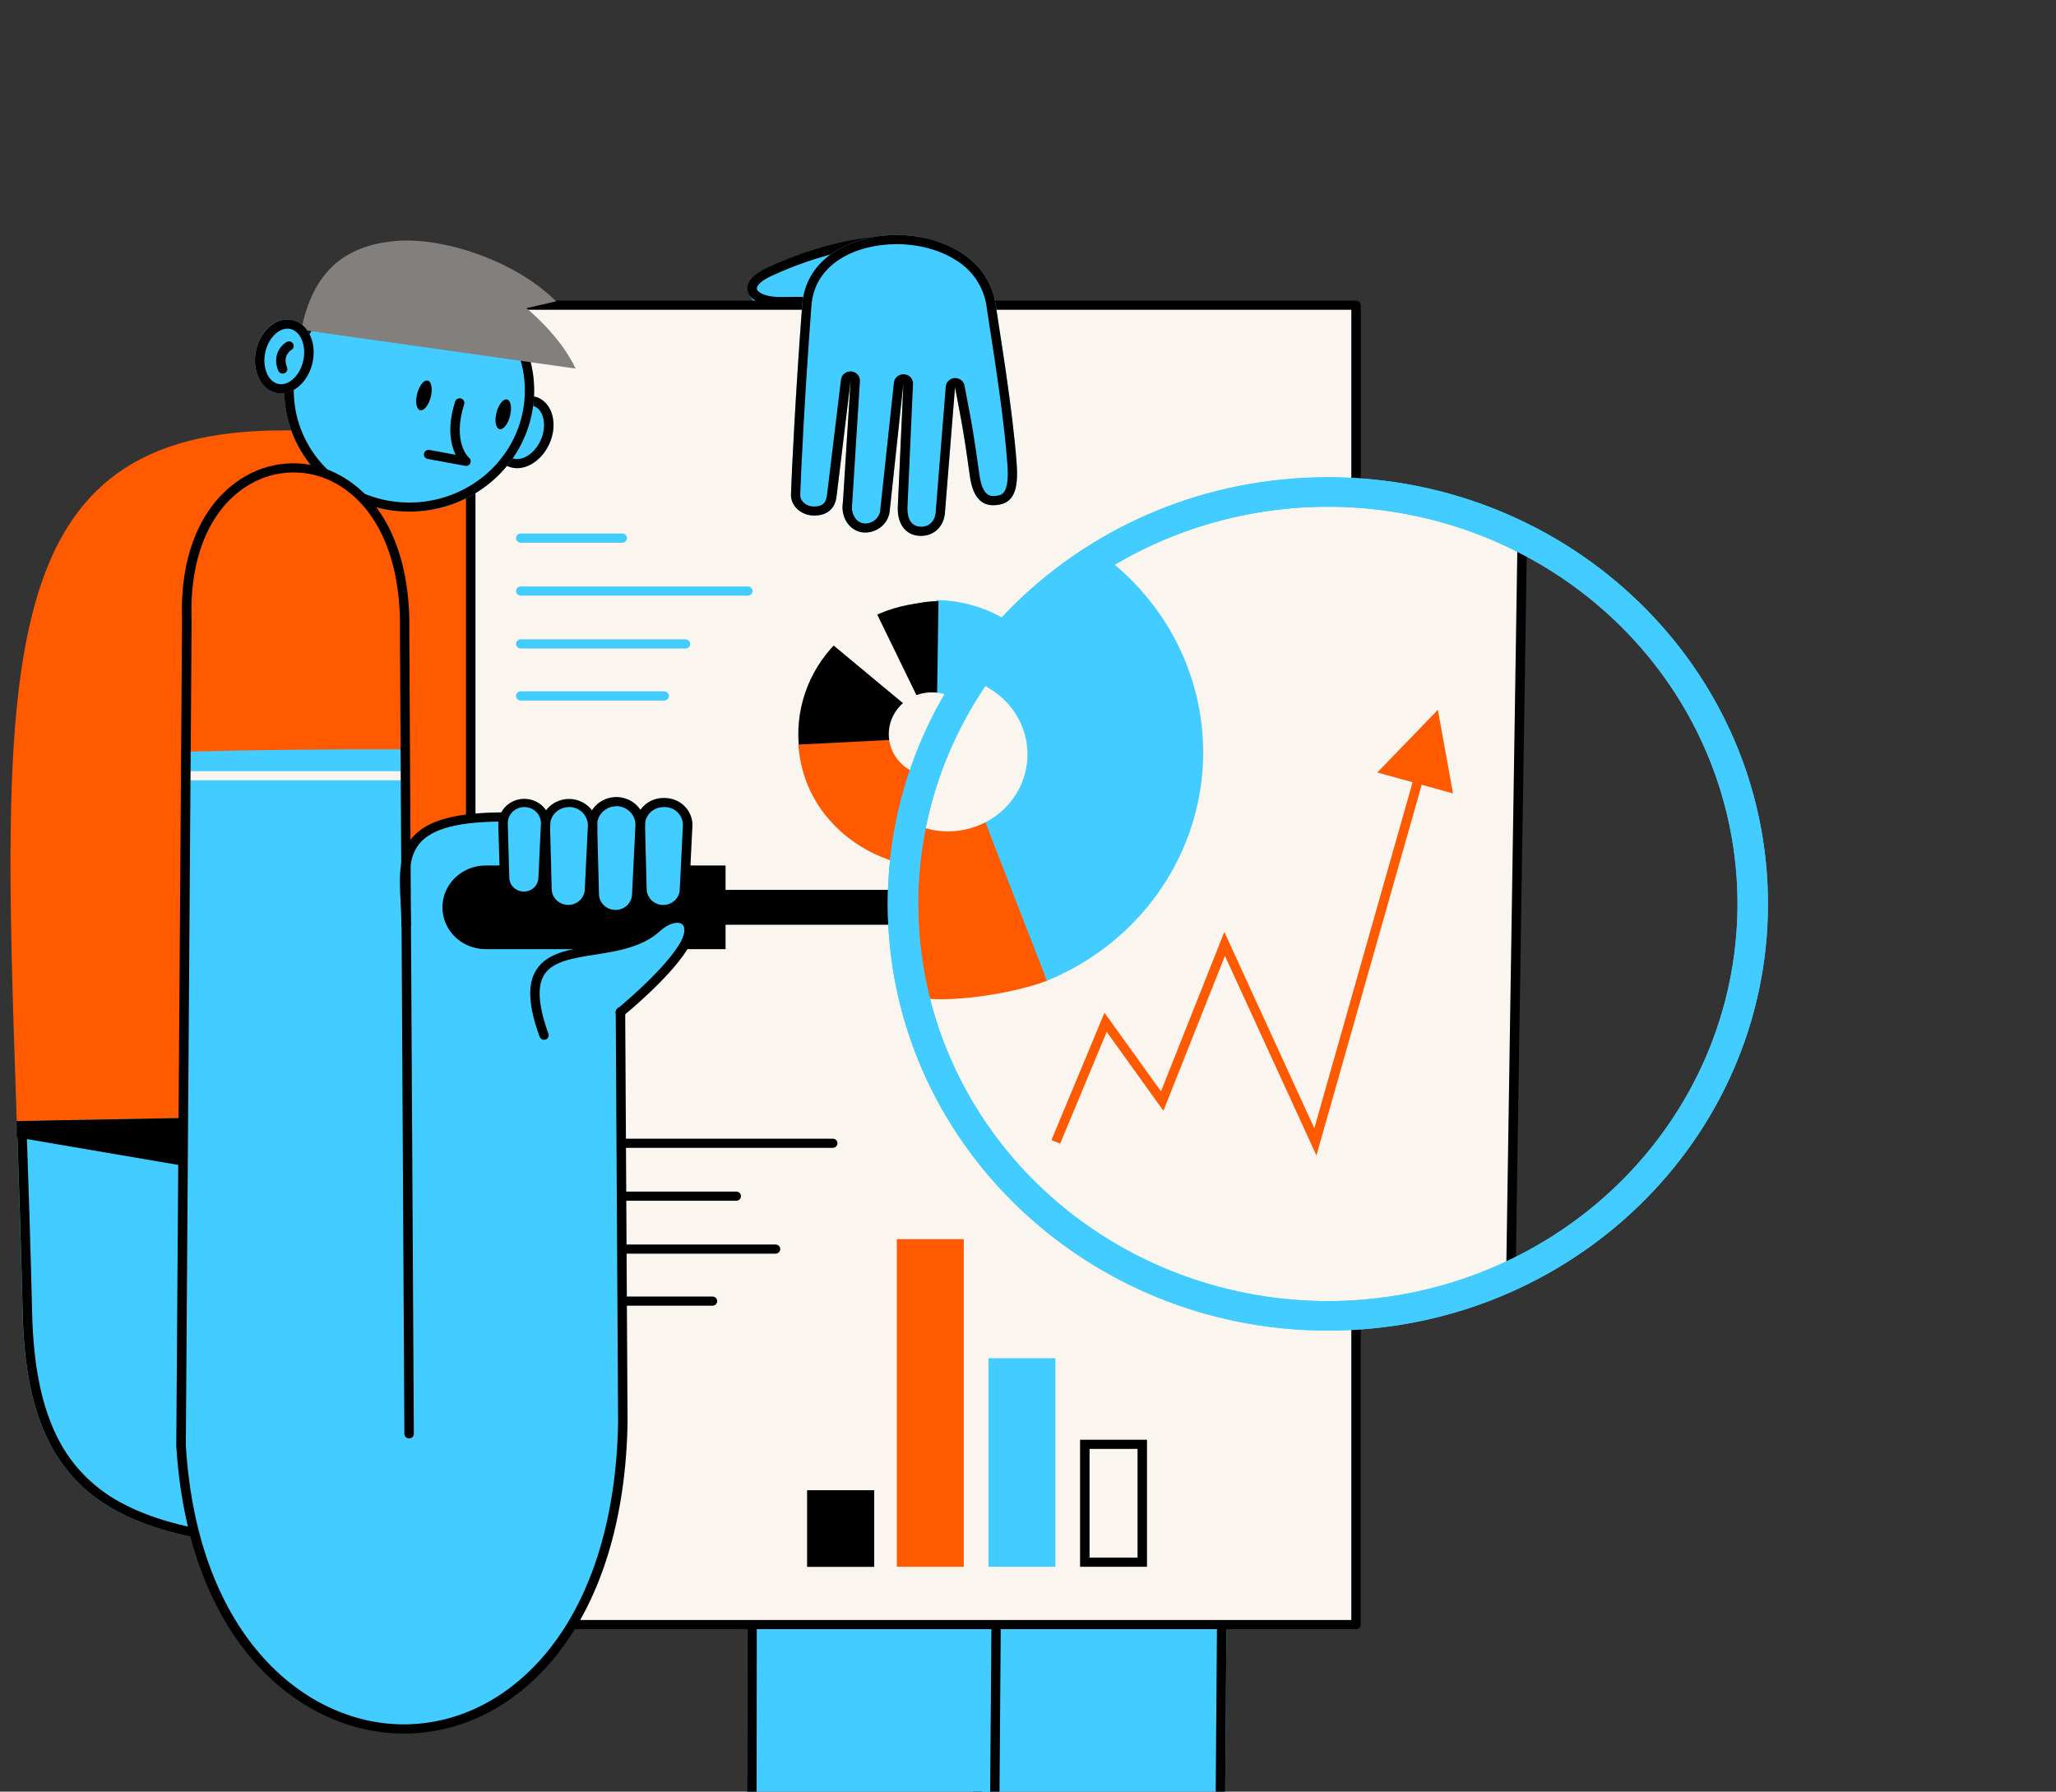 <svg width="350" height="305" viewBox="0 0 350 305" fill="none" xmlns="http://www.w3.org/2000/svg">
<rect x="0" y="0" width="350" height="305" fill="#333333" stroke="none"/>
<g clip-path="url(#clip0_9200_3754)">
<path d="M165.559 329.731L208.384 330.121L209.104 235.27C209.167 226.957 206.292 218.874 200.958 212.366C195.624 205.857 188.153 201.315 179.787 199.496L165.744 196.439L165.559 329.731Z" fill="#43CCFF"/>
<path d="M167.35 198.38L179.428 201.011C187.435 202.754 194.585 207.102 199.689 213.331C204.793 219.56 207.545 227.295 207.486 235.251L206.777 328.541L167.165 328.19L167.35 198.38ZM165.74 196.428L165.555 329.728L208.38 330.118L209.1 235.267C209.163 226.954 206.288 218.871 200.954 212.362C195.621 205.854 188.149 201.312 179.783 199.492L165.74 196.436V196.428Z" fill="black"/>
<path d="M127.141 329.731L169.966 330.121L170.682 235.27C170.745 226.958 167.871 218.875 162.538 212.367C157.205 205.858 149.734 201.316 141.369 199.496L127.326 196.439L127.141 329.731Z" fill="#43CCFF"/>
<path d="M128.932 198.38L141.01 201.011C149.022 202.748 156.177 207.094 161.286 213.324C166.395 219.554 169.148 227.292 169.088 235.251L168.384 328.541L128.767 328.19L128.932 198.38ZM127.322 196.428L127.137 329.728L169.962 330.118L170.678 235.267C170.741 226.954 167.867 218.872 162.534 212.363C157.201 205.855 149.73 201.313 141.365 199.492L127.322 196.436V196.428Z" fill="black"/>
<path d="M48.516 73.269C-1.439 73.058 0.203 113.009 2.852 190.854L83.233 189.905L80.414 73.343C80.414 73.343 53.331 73.288 48.516 73.269Z" fill="#FF5A00"/>
<path d="M145.735 41.75C145.735 41.75 136.096 43.502 130.891 46.301C128.535 47.562 126.2 49.502 128.551 51.469C130.903 53.436 136.636 49.369 144.507 52.753L145.735 41.75Z" fill="#43CCFF"/>
<path d="M147.346 52.402C145.78 52.402 144.101 52.335 142.322 52.269C139.596 52.16 136.504 52.039 133.194 52.125C130.006 52.207 127.691 51.215 127.288 49.591C127.083 48.768 127.236 47.152 130.578 45.594C142.116 40.219 150.893 40.161 151.259 40.161C151.473 40.161 151.678 40.243 151.829 40.389C151.98 40.536 152.065 40.734 152.065 40.942C152.065 41.149 151.98 41.347 151.829 41.494C151.678 41.64 151.473 41.722 151.259 41.722C151.171 41.722 142.458 41.792 131.27 47.004C129.301 47.921 128.738 48.772 128.854 49.224C129.003 49.826 130.433 50.634 133.15 50.563C136.516 50.477 139.636 50.598 142.386 50.708C151.336 51.059 156.735 51.27 158.269 44.337C158.291 44.237 158.333 44.142 158.393 44.057C158.453 43.972 158.53 43.9 158.619 43.844C158.708 43.788 158.808 43.75 158.912 43.731C159.016 43.713 159.123 43.715 159.227 43.736C159.435 43.78 159.616 43.902 159.732 44.076C159.847 44.249 159.887 44.46 159.843 44.661C158.357 51.282 153.788 52.402 147.346 52.402Z" fill="black"/>
<path d="M230.848 276.559H80.137V51.956H230.848V83.804L259.147 91.228L257.198 217.376L230.848 224.324V276.559Z" fill="#FAF5EE"/>
<path d="M230.846 277.34H80.135C79.922 277.34 79.717 277.258 79.566 277.111C79.415 276.965 79.33 276.766 79.33 276.559V51.957C79.33 51.75 79.415 51.551 79.566 51.405C79.717 51.258 79.922 51.176 80.135 51.176H230.846C231.06 51.176 231.265 51.258 231.416 51.405C231.567 51.551 231.652 51.75 231.652 51.957V83.207L259.355 90.491C259.531 90.536 259.685 90.638 259.793 90.78C259.901 90.922 259.957 91.095 259.951 91.271L258.002 217.42C258 217.589 257.941 217.753 257.834 217.886C257.727 218.02 257.578 218.117 257.41 218.161L231.644 224.953V276.591C231.635 276.791 231.548 276.98 231.4 277.12C231.251 277.259 231.053 277.338 230.846 277.34ZM80.941 275.779H230.041V224.325C230.041 224.153 230.1 223.986 230.207 223.85C230.315 223.714 230.466 223.616 230.637 223.571L256.404 216.776L258.328 91.822L230.637 84.558C230.466 84.513 230.315 84.415 230.207 84.279C230.1 84.142 230.041 83.976 230.041 83.804V52.737H80.941V275.779Z" fill="black"/>
<path d="M171.926 106.386C169.055 104.512 165.787 103.286 162.363 102.8C158.938 102.314 155.445 102.58 152.141 103.577C148.836 104.575 145.805 106.279 143.271 108.564C140.736 110.85 138.763 113.657 137.498 116.78C136.232 119.904 135.706 123.262 135.958 126.609C136.21 129.955 137.234 133.204 138.954 136.116C140.674 139.028 143.047 141.528 145.896 143.432C148.746 145.336 152.001 146.595 155.419 147.117C157.03 131.718 159.075 115.473 171.926 106.386Z" fill="black"/>
<path d="M172.339 106.225C168.531 103.613 163.991 102.191 159.326 102.15L159.254 123.962L160.305 126.659C163.695 119.376 165.961 111.409 172.339 106.225Z" fill="#43CCFF"/>
<path d="M158.33 125.086L159.454 122.916L159.764 102.341C156.446 102.298 152.468 103.536 149.59 104.707L158.33 125.086Z" fill="black"/>
<path d="M141.764 109.766L158.673 123.818L149.252 104.445C146.088 105.683 144.059 107.404 141.764 109.766Z" fill="#FAF5EE"/>
<path d="M157.011 125.684L135.914 126.749C136.671 138.424 146.052 145.801 155.002 147.316C155.706 139.857 156.527 132.518 159.954 125.848L157.011 125.684Z" fill="#FF5A00"/>
<path d="M158.722 117.86C156.896 117.84 155.127 118.48 153.762 119.656C152.397 120.832 151.533 122.458 151.339 124.219C151.144 125.979 151.634 127.747 152.712 129.176C153.79 130.605 155.378 131.593 157.168 131.948C158.778 127.591 160.59 123.391 163.114 119.351C161.857 118.403 160.314 117.879 158.722 117.86Z" fill="#FAF5EE"/>
<path d="M224.1 196.693L208.527 162.726L198.052 189.09L188.397 175.662L180.482 194.675L178.988 194.09L188.019 172.403L197.641 185.784L208.423 158.651L223.742 192.072L241.324 130.169L242.878 130.586L224.1 196.693Z" fill="#FF5A00"/>
<path d="M234.463 131.503L244.774 120.835L247.35 135.071L234.463 131.503Z" fill="#FF5A00"/>
<path d="M183.868 266.716H195.266V245.095H183.868V266.716Z" fill="#FAF5EE"/>
<path d="M193.649 246.656V265.154H185.476V246.656H193.649ZM195.259 245.094H183.865V266.715H195.259V245.094Z" fill="black"/>
<path d="M137.423 266.716H148.82V253.71H137.423V266.716Z" fill="black"/>
<path d="M147.211 255.271V265.154H139.038V255.271H147.211ZM148.821 253.709H137.428V266.715H148.821V253.709Z" fill="black"/>
<path d="M168.266 266.716H179.664V231.219H168.266V266.716Z" fill="#43CCFF"/>
<path d="M152.671 266.72H164.068V210.953H152.671V266.72Z" fill="#FF5A00"/>
<path d="M141.763 195.402H96.856C96.642 195.402 96.438 195.319 96.287 195.173C96.136 195.027 96.051 194.828 96.051 194.621C96.051 194.414 96.136 194.215 96.287 194.069C96.438 193.923 96.642 193.84 96.856 193.84H141.763C141.976 193.84 142.181 193.923 142.332 194.069C142.483 194.215 142.568 194.414 142.568 194.621C142.568 194.828 142.483 195.027 142.332 195.173C142.181 195.319 141.976 195.402 141.763 195.402Z" fill="black"/>
<path d="M125.336 204.41H96.856C96.642 204.41 96.438 204.327 96.287 204.181C96.136 204.035 96.051 203.836 96.051 203.629C96.051 203.422 96.136 203.223 96.287 203.077C96.438 202.931 96.642 202.848 96.856 202.848H125.336C125.55 202.848 125.755 202.931 125.906 203.077C126.057 203.223 126.141 203.422 126.141 203.629C126.141 203.836 126.057 204.035 125.906 204.181C125.755 204.327 125.55 204.41 125.336 204.41Z" fill="black"/>
<path d="M132.019 213.419H96.856C96.642 213.419 96.438 213.337 96.287 213.19C96.136 213.044 96.051 212.845 96.051 212.638C96.051 212.431 96.136 212.232 96.287 212.086C96.438 211.94 96.642 211.857 96.856 211.857H132.019C132.233 211.857 132.438 211.94 132.589 212.086C132.74 212.232 132.825 212.431 132.825 212.638C132.825 212.845 132.74 213.044 132.589 213.19C132.438 213.337 132.233 213.419 132.019 213.419Z" fill="black"/>
<path d="M121.282 222.272H96.856C96.642 222.272 96.438 222.19 96.287 222.044C96.136 221.897 96.051 221.699 96.051 221.492C96.051 221.285 96.136 221.086 96.287 220.94C96.438 220.793 96.642 220.711 96.856 220.711H121.282C121.496 220.711 121.7 220.793 121.851 220.94C122.002 221.086 122.087 221.285 122.087 221.492C122.087 221.699 122.002 221.897 121.851 222.044C121.7 222.19 121.496 222.272 121.282 222.272Z" fill="black"/>
<path d="M105.931 92.388H88.647C88.433 92.388 88.229 92.305 88.078 92.159C87.927 92.013 87.842 91.814 87.842 91.607C87.842 91.4 87.927 91.201 88.078 91.055C88.229 90.909 88.433 90.826 88.647 90.826H105.931C106.144 90.826 106.349 90.909 106.5 91.055C106.651 91.201 106.736 91.4 106.736 91.607C106.736 91.814 106.651 92.013 106.5 92.159C106.349 92.305 106.144 92.388 105.931 92.388Z" fill="#43CCFF"/>
<path d="M127.305 101.397H88.655C88.441 101.397 88.237 101.315 88.085 101.168C87.934 101.022 87.85 100.823 87.85 100.616C87.85 100.409 87.934 100.211 88.085 100.064C88.237 99.918 88.441 99.836 88.655 99.836H127.305C127.518 99.836 127.723 99.918 127.874 100.064C128.025 100.211 128.11 100.409 128.11 100.616C128.11 100.823 128.025 101.022 127.874 101.168C127.723 101.315 127.518 101.397 127.305 101.397Z" fill="#43CCFF"/>
<path d="M116.684 110.398H88.647C88.433 110.398 88.229 110.316 88.078 110.169C87.927 110.023 87.842 109.824 87.842 109.617C87.842 109.41 87.927 109.211 88.078 109.065C88.229 108.919 88.433 108.836 88.647 108.836H116.684C116.898 108.836 117.103 108.919 117.254 109.065C117.405 109.211 117.49 109.41 117.49 109.617C117.49 109.824 117.405 110.023 117.254 110.169C117.103 110.316 116.898 110.398 116.684 110.398Z" fill="#43CCFF"/>
<path d="M113.069 119.258H88.647C88.433 119.258 88.229 119.176 88.078 119.029C87.927 118.883 87.842 118.684 87.842 118.477C87.842 118.27 87.927 118.072 88.078 117.925C88.229 117.779 88.433 117.697 88.647 117.697H113.069C113.283 117.697 113.487 117.779 113.638 117.925C113.789 118.072 113.874 118.27 113.874 118.477C113.874 118.684 113.789 118.883 113.638 119.029C113.487 119.176 113.283 119.258 113.069 119.258Z" fill="#43CCFF"/>
<path d="M2.852 190.854C3.202 201.128 3.572 212.061 3.846 223.642C4.788 263.944 30.076 264.67 85.015 264.093L83.232 189.898C56.422 189.667 2.852 190.854 2.852 190.854Z" fill="#43CCFF"/>
<path d="M75.281 191.435C77.572 191.435 79.71 191.435 81.679 191.435L83.39 262.534C79.106 262.577 74.637 262.616 70.398 262.616C47.888 262.616 31.836 261.547 21.397 256.219C16.316 253.724 12.227 249.672 9.766 244.692C7.088 239.368 5.683 232.467 5.474 223.595C5.212 212.275 4.846 201.345 4.536 192.368C12.761 192.204 50.445 191.435 75.281 191.435ZM75.281 189.874C47.099 189.874 2.873 190.853 2.873 190.853C3.223 201.127 3.594 212.06 3.867 223.641C4.701 260.181 25.56 264.189 70.378 264.189C75.004 264.189 79.879 264.146 85.016 264.092L83.233 189.897C80.781 189.877 78.1 189.866 75.261 189.866L75.281 189.874Z" fill="black"/>
<path d="M93.607 75.342C94.962 72.093 94.016 68.656 91.493 67.667C88.97 66.678 85.826 68.51 84.47 71.759C83.115 75.009 84.061 78.445 86.584 79.435C89.107 80.424 92.251 78.592 93.607 75.342Z" fill="#43CCFF"/>
<path d="M89.697 68.995C90.014 68.948 90.337 68.964 90.647 69.042C90.964 69.134 91.257 69.287 91.51 69.494C91.763 69.7 91.969 69.954 92.117 70.24C92.721 71.314 92.781 72.836 92.286 74.312C91.609 76.338 90.007 77.907 88.388 78.125C88.072 78.173 87.749 78.157 87.438 78.078C87.122 77.987 86.828 77.833 86.576 77.627C86.323 77.421 86.116 77.167 85.969 76.88C85.365 75.807 85.305 74.284 85.8 72.809C86.476 70.783 88.079 69.214 89.697 68.995ZM89.476 67.434C87.302 67.727 85.164 69.635 84.266 72.309C83.151 75.639 84.387 78.89 87.024 79.57C87.541 79.703 88.08 79.733 88.61 79.659C90.784 79.363 92.922 77.454 93.82 74.78C94.935 71.451 93.699 68.199 91.062 67.52C90.545 67.386 90.005 67.357 89.476 67.434Z" fill="black"/>
<path d="M69.666 87.091C81.411 87.091 90.932 77.861 90.932 66.474C90.932 55.087 81.411 45.856 69.666 45.856C57.921 45.856 48.4 55.087 48.4 66.474C48.4 77.861 57.921 87.091 69.666 87.091Z" fill="#43CCFF"/>
<path d="M62.354 48.78C66.802 47.049 71.749 46.953 76.266 48.508C80.782 50.063 84.558 53.164 86.883 57.227C89.208 61.291 89.923 66.038 88.893 70.576C87.864 75.115 85.16 79.132 81.291 81.875C77.422 84.618 72.653 85.897 67.88 85.471C63.108 85.046 58.659 82.946 55.371 79.565C52.082 76.185 50.18 71.756 50.021 67.112C49.862 62.468 51.457 57.927 54.507 54.342C56.601 51.881 59.3 49.968 62.354 48.78ZM61.758 47.328C57.431 49.007 53.793 52.018 51.403 55.897C49.013 59.776 48.003 64.308 48.528 68.798C49.054 73.288 51.086 77.486 54.312 80.747C57.538 84.008 61.779 86.151 66.384 86.848C70.989 87.544 75.702 86.755 79.799 84.602C83.896 82.448 87.151 79.049 89.062 74.928C90.973 70.807 91.434 66.192 90.376 61.791C89.318 57.391 86.799 53.449 83.205 50.572C80.264 48.207 76.718 46.657 72.942 46.086C69.167 45.515 65.303 45.944 61.758 47.328Z" fill="black"/>
<path d="M51.289 56.141C53.238 46.41 58.496 41.773 67.438 41.011C74.994 40.371 87.266 44.009 94.69 51.297L89.613 52.468C89.613 52.468 95.306 57.019 97.991 62.745L51.289 56.141Z" fill="#827F7C"/>
<path d="M79.339 79.3C79.285 79.305 79.231 79.305 79.178 79.3L72.817 78.129C72.713 78.11 72.614 78.071 72.525 78.014C72.437 77.958 72.361 77.885 72.301 77.801C72.242 77.716 72.2 77.621 72.179 77.52C72.157 77.42 72.157 77.316 72.176 77.215C72.196 77.115 72.236 77.019 72.294 76.933C72.353 76.847 72.427 76.774 72.515 76.716C72.602 76.658 72.701 76.618 72.804 76.597C72.908 76.576 73.015 76.576 73.118 76.595L77.571 77.418C76.766 75.767 76.053 72.852 77.471 68.394C77.497 68.291 77.545 68.195 77.612 68.111C77.678 68.027 77.761 67.957 77.856 67.905C77.951 67.853 78.056 67.821 78.165 67.809C78.273 67.798 78.383 67.808 78.487 67.839C78.591 67.87 78.688 67.921 78.771 67.99C78.855 68.058 78.923 68.142 78.971 68.236C79.02 68.331 79.049 68.434 79.055 68.54C79.061 68.645 79.046 68.751 79.009 68.85C76.943 75.365 79.814 77.926 79.862 77.949C79.986 78.053 80.074 78.191 80.114 78.345C80.155 78.499 80.146 78.661 80.089 78.81C80.032 78.959 79.93 79.087 79.796 79.178C79.662 79.269 79.502 79.318 79.339 79.319V79.3Z" fill="black"/>
<path d="M86.827 70.803C87.18 69.408 86.949 68.155 86.309 68.002C85.67 67.85 84.866 68.857 84.513 70.251C84.159 71.646 84.391 72.9 85.03 73.052C85.669 73.204 86.474 72.197 86.827 70.803Z" fill="black"/>
<path d="M73.329 67.585C73.682 66.19 73.451 64.937 72.811 64.784C72.172 64.632 71.368 65.639 71.015 67.034C70.661 68.428 70.893 69.681 71.532 69.834C72.171 69.986 72.976 68.979 73.329 67.585Z" fill="black"/>
<path d="M53.221 61.596C53.928 58.158 52.338 54.953 49.669 54.437C47 53.921 44.263 56.289 43.556 59.727C42.849 63.164 44.439 66.369 47.108 66.885C49.777 67.402 52.514 65.033 53.221 61.596Z" fill="#43CCFF"/>
<path d="M48.668 54.386L48.785 55.947C49.065 55.928 49.347 55.962 49.614 56.048C51.373 56.614 52.251 59.237 51.534 61.775C50.963 63.808 49.521 65.287 48.011 65.409C47.73 65.428 47.446 65.393 47.178 65.307C45.423 64.741 44.541 62.118 45.258 59.581C45.833 57.547 47.271 56.068 48.785 55.947L48.668 54.386ZM48.668 54.386C46.534 54.538 44.485 56.415 43.708 59.163C42.753 62.54 44.082 65.951 46.671 66.786C47.139 66.935 47.633 66.995 48.124 66.962C50.262 66.81 52.311 64.936 53.088 62.184C54.042 58.812 52.714 55.397 50.125 54.561C49.655 54.413 49.161 54.353 48.668 54.386Z" fill="black"/>
<path d="M48.174 63.602C48.003 63.613 47.833 63.572 47.688 63.483C47.544 63.395 47.432 63.264 47.369 63.11C46.314 60.506 47.828 58.777 48.774 58.227C48.957 58.12 49.176 58.087 49.384 58.137C49.592 58.187 49.77 58.315 49.881 58.492C49.992 58.67 50.025 58.883 49.973 59.084C49.922 59.285 49.79 59.458 49.607 59.566C49.442 59.663 48.069 60.573 48.866 62.54C48.912 62.654 48.93 62.776 48.917 62.898C48.905 63.02 48.864 63.137 48.797 63.24C48.729 63.343 48.638 63.43 48.53 63.493C48.422 63.556 48.3 63.593 48.174 63.602Z" fill="black"/>
<path d="M105.593 172.329L69.242 172.157L69.362 158.979C69.362 148.44 65.409 138.998 85.841 138.998L111.503 139.455L116.697 144.041C111.918 161.977 114.249 159.026 105.593 172.329Z" fill="#43CCFF"/>
<path d="M105.417 170.939L68.555 171.805L69.094 108.18C69.094 71.633 32.292 70.248 31.801 105.358L30.814 246.078C34.76 310.874 104.725 311.217 106.013 242.241L105.417 170.939Z" fill="#43CCFF"/>
<path d="M68.412 131.281H31.643V132.842H68.412V131.281Z" fill="#FAF5EE"/>
<path d="M68.928 127.572L69.093 108.204C69.093 71.657 32.291 70.271 31.8 105.382L31.643 127.963C44.072 127.645 56.501 127.515 68.928 127.572Z" fill="#FF5A00"/>
<path d="M68.714 295.112C51.402 295.112 32.077 279.889 30.008 246.125V246.075L30.994 105.37C30.592 94.141 34.513 85.284 41.712 81.107C44.17 79.66 46.988 78.886 49.864 78.869C52.741 78.852 55.568 79.591 58.045 81.01C65.695 85.303 69.93 94.941 69.677 107.431L70.45 244.088C70.45 244.295 70.365 244.493 70.214 244.64C70.063 244.786 69.858 244.868 69.644 244.868C69.431 244.868 69.226 244.786 69.075 244.64C68.924 244.493 68.839 244.295 68.839 244.088L68.082 107.412C68.324 95.487 64.378 86.361 57.252 82.352C55.023 81.076 52.479 80.41 49.89 80.425C47.302 80.44 44.766 81.136 42.553 82.438C35.874 86.318 32.25 94.664 32.621 105.343L31.634 246.051C33.647 279.152 52.57 293.879 69.282 293.539C78.542 293.356 87.182 288.769 93.603 280.631C100.907 271.368 104.925 258.085 105.222 242.218L104.82 172.325C104.82 172.118 104.905 171.919 105.056 171.773C105.207 171.626 105.412 171.544 105.625 171.544C105.839 171.544 106.043 171.626 106.194 171.773C106.345 171.919 106.43 172.118 106.43 172.325L106.833 242.238C106.531 258.456 102.404 272.059 94.884 281.587C88.156 290.112 79.077 294.913 69.318 295.108L68.714 295.112Z" fill="black"/>
<path d="M106.282 172.765L104.949 171.891L105.287 171.399C110.67 163.643 114.584 158.019 115.848 144.357L111.173 140.231L87.822 139.884C79.368 139.669 74.291 140.707 71.823 143.155C69.407 145.54 69.6 149.267 69.81 153.588C69.874 154.912 69.943 156.278 69.943 157.691H68.332C68.332 156.313 68.264 154.958 68.199 153.662C67.97 148.978 67.769 144.935 70.667 142.062C73.486 139.283 78.933 138.096 87.851 138.322L111.814 138.681L117.523 143.725L117.49 144.115C116.23 158.456 111.983 164.557 106.62 172.281L106.282 172.765Z" fill="black"/>
<path d="M151.615 151.488H105.932V157.429H151.615V151.488Z" fill="black"/>
<path d="M75.316 154.458C75.316 152.57 76.09 150.759 77.467 149.424C78.844 148.089 80.712 147.339 82.66 147.339H123.516V161.578H82.66C80.712 161.578 78.844 160.828 77.467 159.493C76.09 158.158 75.316 156.347 75.316 154.458Z" fill="black"/>
<path d="M112.944 136.616C112.42 136.616 111.9 136.718 111.416 136.915C110.932 137.112 110.494 137.401 110.127 137.765C109.76 138.128 109.471 138.559 109.278 139.032C109.085 139.505 108.992 140.011 109.003 140.52L109.281 151.324C109.281 152.256 109.662 153.15 110.342 153.808C111.021 154.467 111.943 154.837 112.904 154.837C113.865 154.837 114.787 154.467 115.466 153.808C116.146 153.15 116.528 152.256 116.528 151.324L117.055 140.606C117.078 140.091 116.993 139.577 116.806 139.095C116.619 138.613 116.333 138.172 115.966 137.8C115.599 137.427 115.159 137.13 114.671 136.927C114.182 136.724 113.657 136.618 113.126 136.616H112.944Z" fill="#43CCFF"/>
<path d="M112.907 155.638C111.733 155.638 110.606 155.185 109.776 154.38C108.945 153.575 108.479 152.483 108.479 151.344L108.201 140.559C108.184 139.945 108.295 139.333 108.526 138.761C108.757 138.189 109.104 137.668 109.546 137.228C109.989 136.788 110.518 136.438 111.102 136.2C111.686 135.961 112.314 135.839 112.948 135.84H113.125C113.767 135.839 114.404 135.965 114.995 136.21C115.586 136.455 116.12 136.813 116.563 137.264C117.007 137.715 117.352 138.248 117.577 138.832C117.802 139.416 117.902 140.038 117.871 140.66L117.336 151.383C117.325 152.515 116.854 153.597 116.025 154.394C115.195 155.191 114.075 155.638 112.907 155.638ZM112.944 137.397C112.524 137.397 112.109 137.478 111.723 137.636C111.337 137.794 110.987 138.025 110.694 138.316C110.401 138.607 110.172 138.952 110.019 139.331C109.866 139.709 109.792 140.113 109.803 140.52L110.085 151.324C110.085 152.049 110.382 152.744 110.91 153.256C111.439 153.769 112.156 154.057 112.903 154.057C113.651 154.057 114.368 153.769 114.896 153.256C115.425 152.744 115.722 152.049 115.722 151.324L116.249 140.567C116.27 140.155 116.204 139.744 116.056 139.358C115.907 138.972 115.679 138.619 115.386 138.321C115.093 138.023 114.74 137.786 114.349 137.625C113.958 137.463 113.537 137.381 113.113 137.382L112.944 137.397Z" fill="black"/>
<path d="M104.921 136.472C104.379 136.472 103.842 136.578 103.342 136.782C102.843 136.987 102.391 137.286 102.012 137.662C101.634 138.039 101.337 138.485 101.138 138.974C100.94 139.464 100.845 139.986 100.859 140.512L101.161 152.187C101.161 153.119 101.542 154.012 102.222 154.671C102.901 155.33 103.823 155.7 104.784 155.7C105.745 155.7 106.667 155.33 107.346 154.671C108.026 154.012 108.408 153.119 108.408 152.187L108.975 140.602C109.001 140.069 108.916 139.536 108.723 139.036C108.531 138.537 108.236 138.08 107.856 137.694C107.476 137.307 107.02 137 106.514 136.79C106.008 136.58 105.463 136.472 104.913 136.472H104.921Z" fill="#43CCFF"/>
<path d="M104.787 156.485C103.613 156.485 102.486 156.033 101.656 155.228C100.825 154.422 100.359 153.33 100.359 152.192L100.057 140.536C100.038 139.901 100.152 139.268 100.392 138.676C100.632 138.085 100.993 137.546 101.453 137.093C101.913 136.639 102.462 136.281 103.068 136.038C103.674 135.796 104.325 135.674 104.981 135.681C105.636 135.689 106.284 135.824 106.884 136.079C107.485 136.335 108.026 136.705 108.475 137.169C108.924 137.632 109.272 138.178 109.499 138.775C109.725 139.372 109.825 140.007 109.792 140.641L109.22 152.231C109.209 153.363 108.737 154.446 107.907 155.243C107.077 156.04 105.956 156.486 104.787 156.485ZM104.92 137.253C104.485 137.253 104.055 137.338 103.654 137.501C103.253 137.665 102.89 137.905 102.587 138.207C102.283 138.509 102.045 138.867 101.886 139.26C101.728 139.652 101.652 140.072 101.663 140.493L101.965 152.168C101.965 152.893 102.262 153.588 102.79 154.1C103.319 154.613 104.036 154.9 104.783 154.9C105.531 154.9 106.247 154.613 106.776 154.1C107.304 153.588 107.601 152.893 107.601 152.168L108.169 140.544C108.19 140.117 108.121 139.69 107.967 139.289C107.812 138.889 107.576 138.523 107.271 138.213C106.967 137.904 106.601 137.657 106.195 137.489C105.79 137.321 105.353 137.234 104.912 137.234L104.92 137.253Z" fill="black"/>
<path d="M96.858 136.613C96.32 136.613 95.788 136.717 95.292 136.919C94.797 137.122 94.348 137.418 93.973 137.792C93.598 138.165 93.303 138.607 93.107 139.093C92.911 139.578 92.817 140.097 92.831 140.618L93.109 151.336C93.109 152.268 93.491 153.162 94.171 153.82C94.85 154.479 95.772 154.849 96.733 154.849C97.694 154.849 98.615 154.479 99.295 153.82C99.974 153.162 100.356 152.268 100.356 151.336L100.88 140.704C100.906 140.175 100.821 139.648 100.63 139.152C100.44 138.657 100.147 138.204 99.771 137.821C99.394 137.439 98.942 137.135 98.44 136.927C97.939 136.719 97.399 136.612 96.853 136.613H96.858Z" fill="#43CCFF"/>
<path d="M96.738 155.634C95.563 155.634 94.437 155.181 93.606 154.376C92.776 153.571 92.309 152.479 92.309 151.34L92.031 140.641C92.046 139.399 92.569 138.213 93.485 137.344C94.401 136.476 95.635 135.996 96.917 136.01C98.198 136.024 99.421 136.531 100.317 137.419C101.213 138.307 101.708 139.504 101.694 140.746L101.166 151.383C101.155 152.514 100.683 153.595 99.854 154.391C99.024 155.187 97.905 155.634 96.738 155.634ZM96.859 137.393C96.428 137.393 96.002 137.477 95.606 137.639C95.21 137.801 94.851 138.038 94.551 138.337C94.25 138.636 94.015 138.99 93.858 139.378C93.701 139.766 93.626 140.181 93.638 140.598L93.915 151.317C93.915 152.041 94.212 152.736 94.741 153.249C95.269 153.761 95.986 154.049 96.734 154.049C97.481 154.049 98.198 153.761 98.727 153.249C99.255 152.736 99.552 152.041 99.552 151.317L100.075 140.649C100.097 140.226 100.029 139.804 99.877 139.407C99.724 139.01 99.49 138.648 99.189 138.342C98.888 138.035 98.526 137.792 98.124 137.625C97.723 137.459 97.291 137.373 96.855 137.374L96.859 137.393Z" fill="black"/>
<path d="M89.26 136.613C88.775 136.613 88.295 136.707 87.849 136.89C87.402 137.072 86.998 137.34 86.66 137.677C86.322 138.014 86.057 138.414 85.882 138.852C85.706 139.29 85.622 139.757 85.636 140.227L85.898 149.385C85.928 150.21 86.287 150.991 86.899 151.564C87.512 152.138 88.33 152.458 89.181 152.458C90.033 152.458 90.851 152.138 91.463 151.564C92.076 150.991 92.435 150.21 92.465 149.385L92.887 140.305C92.91 139.83 92.833 139.356 92.662 138.911C92.49 138.465 92.226 138.058 91.888 137.715C91.549 137.371 91.142 137.097 90.691 136.911C90.24 136.724 89.754 136.628 89.264 136.628L89.26 136.613Z" fill="#43CCFF"/>
<path d="M89.174 153.335C88.092 153.334 87.055 152.917 86.289 152.176C85.523 151.435 85.091 150.43 85.088 149.381L84.826 140.243C84.832 139.679 84.951 139.122 85.179 138.603C85.406 138.084 85.737 137.613 86.152 137.218C86.567 136.823 87.058 136.511 87.597 136.3C88.137 136.089 88.713 135.983 89.295 135.988C89.877 135.993 90.451 136.11 90.987 136.33C91.522 136.551 92.007 136.871 92.415 137.274C92.822 137.676 93.144 138.152 93.362 138.675C93.579 139.198 93.689 139.757 93.683 140.321L93.261 149.4C93.252 150.445 92.819 151.444 92.056 152.18C91.292 152.917 90.26 153.332 89.182 153.335H89.174ZM89.259 137.39C88.882 137.39 88.509 137.463 88.161 137.605C87.814 137.747 87.5 137.955 87.237 138.217C86.974 138.479 86.768 138.79 86.632 139.13C86.495 139.471 86.43 139.835 86.441 140.2L86.698 149.357C86.697 149.675 86.76 149.989 86.884 150.283C87.009 150.576 87.192 150.843 87.423 151.068C87.654 151.292 87.929 151.47 88.232 151.592C88.535 151.713 88.859 151.775 89.186 151.773C89.512 151.774 89.835 151.712 90.135 151.59C90.436 151.469 90.709 151.291 90.938 151.067C91.4 150.614 91.659 150.002 91.658 149.365L92.081 140.251C92.099 139.881 92.04 139.512 91.906 139.166C91.772 138.819 91.568 138.502 91.304 138.235C91.041 137.967 90.724 137.755 90.373 137.609C90.022 137.464 89.644 137.389 89.263 137.39H89.259Z" fill="black"/>
<path d="M105.594 172.329C105.594 172.329 113.127 166.216 116.247 161.322C117.664 159.105 118.723 156.306 115.679 155.705C112.7 155.111 109.685 161.369 101.117 162.149L105.594 172.329Z" fill="#43CCFF"/>
<path d="M92.621 177.012C92.454 177.012 92.29 176.962 92.154 176.868C92.018 176.774 91.915 176.642 91.86 176.489C89.947 171.2 89.758 167.601 91.256 165.169C93.064 162.222 96.933 161.617 101.027 160.977C104.751 160.391 108.604 159.806 111.189 157.425C113.266 155.524 115.722 154.993 117.155 156.125C118.234 156.98 118.742 158.9 116.93 161.738C113.77 166.695 106.422 172.667 106.112 172.933C106.031 172.999 105.937 173.048 105.836 173.079C105.735 173.11 105.629 173.121 105.523 173.112C105.311 173.094 105.114 172.994 104.977 172.835C104.839 172.676 104.773 172.471 104.792 172.265C104.811 172.058 104.913 171.868 105.077 171.735C105.15 171.676 112.538 165.657 115.545 160.918C116.729 159.064 116.688 157.796 116.121 157.335C115.469 156.82 113.902 157.074 112.28 158.561C109.333 161.254 105.033 161.925 101.269 162.519C97.553 163.1 94.046 163.651 92.621 165.969C91.413 167.952 91.646 171.227 93.362 175.978C93.432 176.173 93.42 176.387 93.328 176.574C93.236 176.76 93.072 176.904 92.87 176.973C92.79 176.999 92.706 177.012 92.621 177.012Z" fill="black"/>
<path d="M173.077 78.995C172.412 69.666 170.121 56.212 169.493 51.836C167.227 36.055 137.76 36.055 136.568 51.836C135.413 67.133 134.765 80.615 134.652 84.148C134.592 86.061 136.262 87.661 138.396 87.758C140.53 87.856 142.157 86.841 142.422 84.437L144.806 64.768L143.501 85.456C143.066 87.938 144.5 90.249 146.702 90.612C147.28 90.689 147.869 90.65 148.43 90.495C148.992 90.34 149.514 90.074 149.964 89.713C150.414 89.352 150.781 88.905 151.043 88.399C151.305 87.893 151.455 87.34 151.485 86.775L153.788 65.271L152.858 85.873C152.62 89.027 154.009 90.912 156.228 91.193C158.446 91.475 160.797 90.081 160.89 86.9L162.577 65.931C163.426 70.576 163.837 71.864 165.105 81.056C165.645 84.979 167.356 86.357 169.936 85.947C172.517 85.537 173.403 83.547 173.077 78.995Z" fill="#43CCFF"/>
<path d="M152.628 41.563C156.368 41.563 159.936 42.523 162.693 44.264C164.098 45.114 165.294 46.252 166.198 47.596C167.102 48.942 167.692 50.462 167.927 52.051C168.056 52.953 168.249 54.194 168.491 55.763C169.421 61.739 170.975 71.739 171.498 79.105C171.853 84.05 170.556 84.257 169.699 84.394C169.51 84.427 169.319 84.444 169.127 84.445C168.608 84.445 167.231 84.445 166.732 80.838C165.765 73.812 165.29 71.361 164.743 68.535C164.574 67.656 164.396 66.747 164.195 65.646C164.129 65.285 163.934 64.958 163.644 64.722C163.354 64.487 162.987 64.358 162.609 64.358H162.532C162.14 64.376 161.768 64.532 161.486 64.798C161.205 65.063 161.032 65.419 161.002 65.799L159.316 86.767C159.316 86.795 159.316 86.818 159.316 86.845C159.255 88.926 157.987 89.668 156.819 89.668C156.702 89.667 156.585 89.66 156.469 89.644C154.537 89.398 154.408 87.247 154.5 85.987C154.502 85.971 154.502 85.955 154.5 85.94L155.426 65.338C155.444 64.933 155.299 64.537 155.021 64.234C154.743 63.93 154.354 63.744 153.937 63.714H153.788C153.388 63.712 153.001 63.854 152.704 64.113C152.406 64.372 152.218 64.73 152.177 65.115L149.866 86.627C149.866 86.658 149.866 86.685 149.866 86.716C149.833 87.356 149.55 87.96 149.076 88.405C148.601 88.851 147.97 89.105 147.31 89.117C147.195 89.116 147.081 89.107 146.968 89.09C146.657 89.03 146.363 88.906 146.107 88.724C145.851 88.543 145.639 88.309 145.486 88.04C145.071 87.343 144.928 86.524 145.083 85.733C145.088 85.677 145.088 85.621 145.083 85.565L146.388 64.877C146.414 64.471 146.275 64.071 146.001 63.763C145.727 63.455 145.34 63.262 144.922 63.226H144.777C144.381 63.224 143.998 63.363 143.701 63.617C143.404 63.871 143.214 64.222 143.167 64.604L140.78 84.293C140.631 85.643 139.974 86.221 138.598 86.221H138.42C137.176 86.174 136.19 85.276 136.226 84.218C136.347 80.456 136.995 67.114 138.139 51.973C138.718 44.775 145.824 41.563 152.628 41.563ZM152.628 40.001C144.83 40.001 137.164 43.947 136.568 51.836C135.413 67.133 134.765 80.616 134.652 84.148C134.592 86.061 136.262 87.661 138.396 87.759H138.634C140.647 87.759 142.165 86.748 142.418 84.433L144.802 64.764L143.497 85.452C143.062 87.934 144.496 90.245 146.698 90.608C146.901 90.642 147.107 90.659 147.314 90.659C148.39 90.643 149.42 90.231 150.194 89.506C150.968 88.781 151.428 87.798 151.481 86.756L153.788 65.272L152.858 85.873C152.62 89.027 154.009 90.913 156.228 91.194C156.412 91.217 156.597 91.229 156.783 91.229C158.82 91.229 160.809 89.816 160.89 86.888L162.577 65.919C163.426 70.564 163.837 71.853 165.105 81.045C165.584 84.527 166.985 86.006 169.095 86.006C169.374 86.005 169.653 85.981 169.928 85.936C172.469 85.546 173.399 83.547 173.073 78.996C172.408 69.667 170.117 56.212 169.489 51.836C168.354 43.947 160.423 40.001 152.624 40.001H152.628Z" fill="black"/>
<path d="M30.812 198.387L2.852 193.617V190.854H30.812V198.387Z" fill="black"/>
<path d="M186.666 93.793C174.898 103.372 166.024 114.547 159.764 127.963L178.227 166.957C185.351 164.039 191.545 159.335 196.171 153.327C200.798 147.319 203.69 140.224 204.551 132.773C205.412 125.322 204.211 117.783 201.07 110.931C197.93 104.08 192.963 98.163 186.682 93.789L186.666 93.793Z" fill="#43CCFF"/>
<path d="M163.855 129.974L160.296 126.66C153.967 138.998 154.659 129.782 154.659 169.616C155.464 169.753 156.269 169.874 157.095 169.959C163.476 170.627 173.114 168.894 178.228 166.962L163.855 129.974Z" fill="#FF5A00"/>
<path d="M169.647 118.018C168.415 117.163 165.452 115.149 164.703 115.957C159.944 121.109 155.781 128.623 153.917 138.986C153.736 139.994 156.309 140.681 158.676 141.266C161.671 141.858 164.785 141.45 167.511 140.107C170.236 138.764 172.412 136.566 173.684 133.871C174.956 131.176 175.25 128.143 174.517 125.266C173.783 122.388 172.067 119.836 169.647 118.025V118.018Z" fill="#FAF5EE"/>
<path d="M226.05 81.243C184.674 81.243 151.129 113.766 151.129 153.881C151.129 193.996 184.674 226.514 226.05 226.514C267.425 226.514 300.966 193.996 300.966 153.881C300.966 113.766 267.425 81.243 226.05 81.243ZM226.05 221.491C212.256 221.492 198.772 217.527 187.303 210.097C175.834 202.668 166.895 192.108 161.616 179.753C156.337 167.398 154.955 153.803 157.646 140.687C160.337 127.571 166.979 115.523 176.733 106.067C186.486 96.611 198.913 90.171 212.441 87.562C225.97 84.953 239.992 86.293 252.736 91.411C265.479 96.529 276.371 105.196 284.033 116.315C291.696 127.435 295.786 140.508 295.785 153.881C295.785 171.812 288.438 189.009 275.36 201.688C262.282 214.368 244.545 221.491 226.05 221.491Z" fill="#43CCFF"/>
<path d="M226.05 82.805C244.168 82.827 261.631 89.373 275.053 101.173C288.474 112.973 296.897 129.185 298.687 146.665C300.477 164.145 295.507 181.646 284.741 195.774C273.974 209.902 258.179 219.65 240.42 223.126C222.66 226.602 204.202 223.559 188.625 214.588C173.049 205.616 161.465 191.355 156.12 174.571C150.775 157.787 152.05 139.676 159.699 123.752C167.347 107.828 180.823 95.226 197.513 88.39C206.541 84.687 216.247 82.787 226.05 82.805ZM226.05 223.052C265.392 223.052 297.395 192.021 297.395 153.881C297.395 115.741 265.392 84.706 226.05 84.706C186.707 84.706 154.7 115.737 154.7 153.881C154.7 192.024 186.707 223.052 226.05 223.052ZM226.05 81.243C184.674 81.243 151.129 113.766 151.129 153.881C151.129 193.996 184.674 226.514 226.05 226.514C267.425 226.514 300.966 193.996 300.966 153.881C300.966 113.766 267.425 81.243 226.05 81.243ZM226.05 221.491C212.256 221.492 198.772 217.527 187.303 210.097C175.834 202.668 166.895 192.108 161.616 179.753C156.337 167.398 154.955 153.803 157.646 140.687C160.337 127.571 166.979 115.523 176.733 106.067C186.486 96.611 198.913 90.171 212.441 87.562C225.97 84.953 239.992 86.293 252.736 91.411C265.479 96.529 276.371 105.196 284.033 116.315C291.696 127.435 295.786 140.508 295.785 153.881C295.785 171.812 288.438 189.009 275.36 201.688C262.282 214.368 244.545 221.491 226.05 221.491Z" fill="#43CCFF"/>
</g>
<defs>
<clipPath id="clip0_9200_3754">
<rect width="350" height="305" rx="16" fill="white"/>
</clipPath>
</defs>
</svg>
